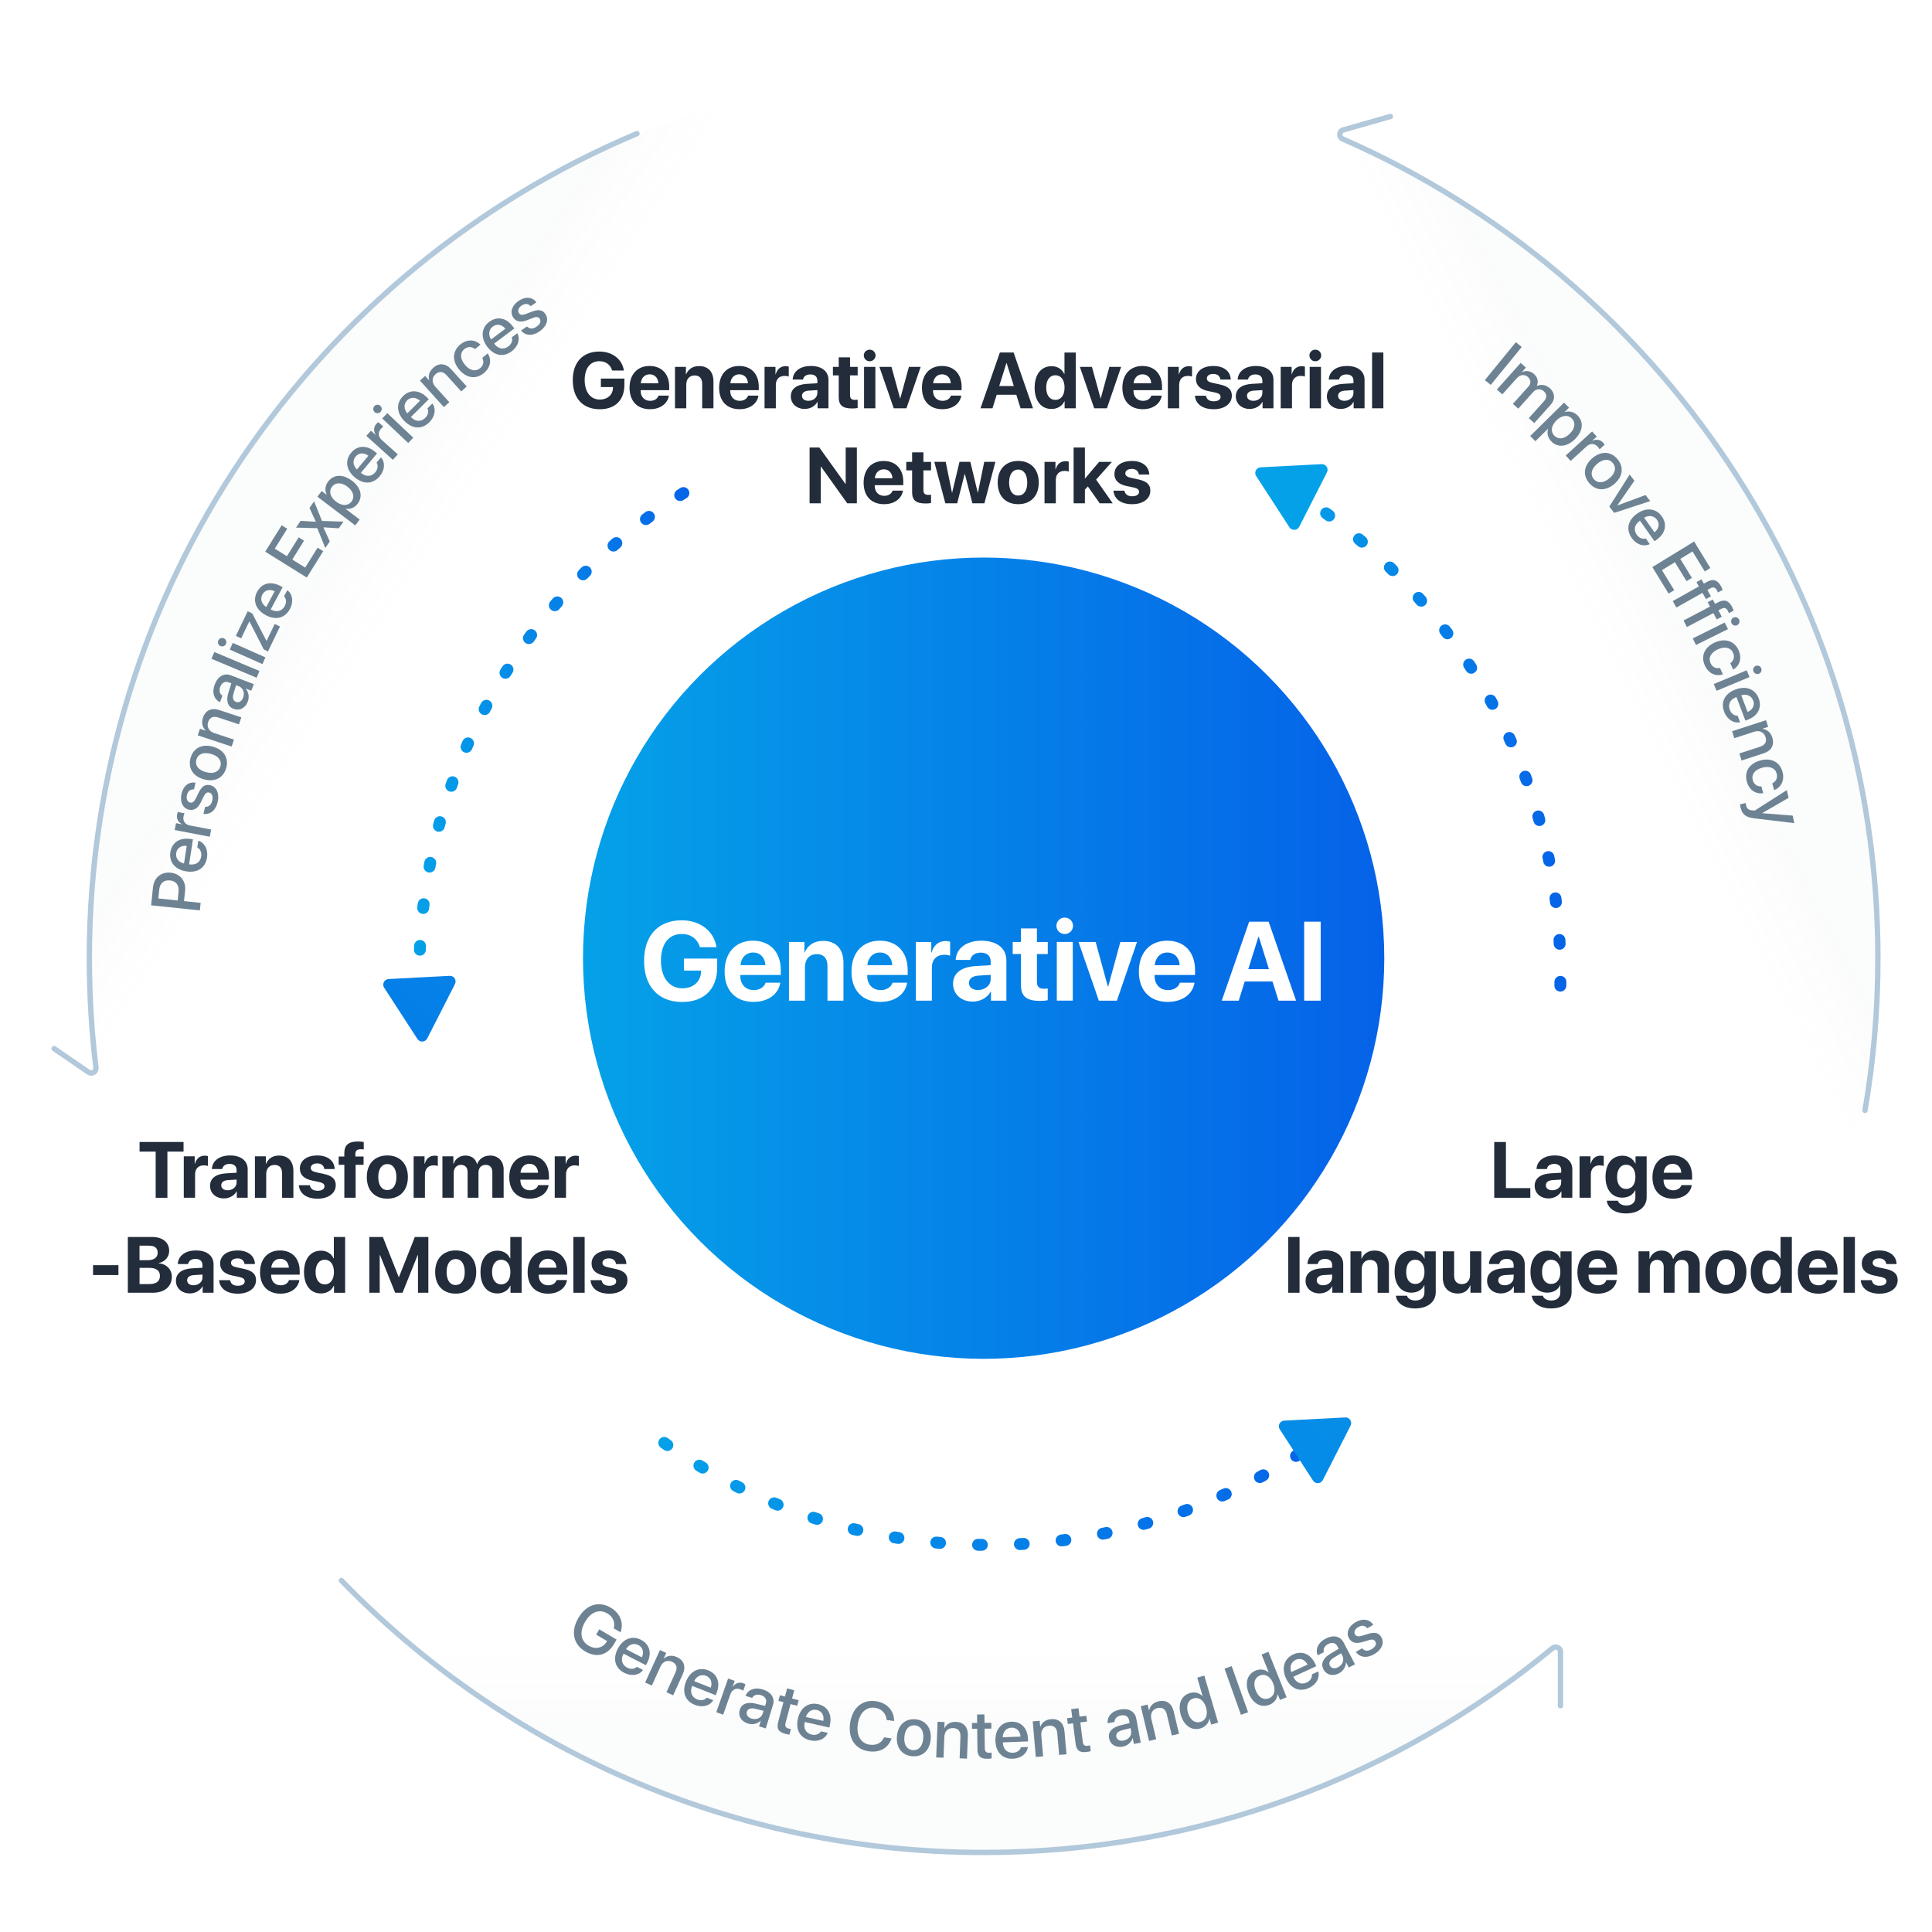 <?xml version="1.0" encoding="UTF-8"?>
<svg id="Layer_1" data-name="Layer 1" xmlns="http://www.w3.org/2000/svg" xmlns:xlink="http://www.w3.org/1999/xlink" viewBox="0 0 700 700">
  <defs>
    <style>
      .cls-1 {
        stroke: url(#linear-gradient-2);
      }

      .cls-1, .cls-2, .cls-3, .cls-4, .cls-5, .cls-6 {
        fill: none;
        stroke-linecap: round;
      }

      .cls-1, .cls-4, .cls-6 {
        stroke-dasharray: 0 0 1.38 13.79;
        stroke-miterlimit: 10;
        stroke-width: 4.3px;
      }

      .cls-2 {
        filter: url(#drop-shadow-4);
      }

      .cls-2, .cls-3, .cls-5 {
        stroke: #b2c8db;
        stroke-linejoin: round;
        stroke-width: 1.94px;
      }

      .cls-7 {
        fill: #fff;
      }

      .cls-8 {
        fill: #6d8393;
      }

      .cls-9 {
        fill: url(#linear-gradient-6);
      }

      .cls-10 {
        fill: url(#linear-gradient-9);
      }

      .cls-10, .cls-11, .cls-12 {
        opacity: .15;
      }

      .cls-13 {
        opacity: .75;
      }

      .cls-14 {
        fill: url(#linear-gradient-5);
      }

      .cls-3 {
        filter: url(#drop-shadow-6);
      }

      .cls-15 {
        fill: url(#linear-gradient-7);
      }

      .cls-4 {
        stroke: url(#linear-gradient-4);
      }

      .cls-5 {
        filter: url(#drop-shadow-5);
      }

      .cls-11 {
        fill: url(#linear-gradient-8);
      }

      .cls-6 {
        stroke: url(#linear-gradient-3);
      }

      .cls-16 {
        fill: url(#linear-gradient);
        filter: url(#drop-shadow-3);
      }

      .cls-17 {
        fill: #222c3a;
      }

      .cls-12 {
        fill: url(#linear-gradient-10);
      }
    </style>
    <linearGradient id="linear-gradient" x1="211.22" y1="347.17" x2="501.55" y2="347.17" gradientUnits="userSpaceOnUse">
      <stop offset="0" stop-color="#05a1e8"/>
      <stop offset="1" stop-color="#0562e8"/>
    </linearGradient>
    <filter id="drop-shadow-3" filterUnits="userSpaceOnUse">
      <feOffset dx="0" dy="0"/>
      <feGaussianBlur result="blur" stdDeviation="14.33"/>
      <feFlood flood-color="#000" flood-opacity=".25"/>
      <feComposite in2="blur" operator="in"/>
      <feComposite in="SourceGraphic"/>
    </filter>
    <linearGradient id="linear-gradient-2" x1="149.79" y1="275.1" x2="254.32" y2="275.1" xlink:href="#linear-gradient"/>
    <linearGradient id="linear-gradient-3" x1="236.6" y1="538.92" x2="485.31" y2="538.92" xlink:href="#linear-gradient"/>
    <linearGradient id="linear-gradient-4" x1="465.76" y1="274" x2="567.54" y2="274" xlink:href="#linear-gradient"/>
    <linearGradient id="linear-gradient-5" x1="438.63" y1="204.9" x2="27.73" y2="615.81" xlink:href="#linear-gradient"/>
    <linearGradient id="linear-gradient-6" x1="369.05" y1="143.93" x2="-41.85" y2="554.83" xlink:href="#linear-gradient"/>
    <linearGradient id="linear-gradient-7" x1="611.3" y1="386.18" x2="200.39" y2="797.08" xlink:href="#linear-gradient"/>
    <linearGradient id="linear-gradient-8" x1="356.39" y1="671.06" x2="356.39" y2="589.79" gradientUnits="userSpaceOnUse">
      <stop offset=".54" stop-color="#d7dce2"/>
      <stop offset="1" stop-color="#fff" stop-opacity=".15"/>
    </linearGradient>
    <linearGradient id="linear-gradient-9" x1="640.8" y1="190.79" x2="566.88" y2="228.26" xlink:href="#linear-gradient-8"/>
    <linearGradient id="linear-gradient-10" x1="78.08" y1="178.65" x2="149.98" y2="226.24" xlink:href="#linear-gradient-8"/>
    <filter id="drop-shadow-4" filterUnits="userSpaceOnUse">
      <feOffset dx="0" dy="0"/>
      <feGaussianBlur result="blur-2" stdDeviation="31.99"/>
      <feFlood flood-color="#000" flood-opacity=".25"/>
      <feComposite in2="blur-2" operator="in"/>
      <feComposite in="SourceGraphic"/>
    </filter>
    <filter id="drop-shadow-5" filterUnits="userSpaceOnUse">
      <feOffset dx="0" dy="0"/>
      <feGaussianBlur result="blur-3" stdDeviation="31.99"/>
      <feFlood flood-color="#000" flood-opacity=".25"/>
      <feComposite in2="blur-3" operator="in"/>
      <feComposite in="SourceGraphic"/>
    </filter>
    <filter id="drop-shadow-6" filterUnits="userSpaceOnUse">
      <feOffset dx="0" dy="0"/>
      <feGaussianBlur result="blur-4" stdDeviation="31.99"/>
      <feFlood flood-color="#000" flood-opacity=".25"/>
      <feComposite in2="blur-4" operator="in"/>
      <feComposite in="SourceGraphic"/>
    </filter>
  </defs>
  <g>
    <circle class="cls-16" cx="356.39" cy="347.17" r="145.16"/>
    <path class="cls-1" d="m153.03,374.4c-.72-7.02-1.09-14.16-1.09-21.37,0-75.21,40.17-141.05,100.23-177.22"/>
    <path class="cls-6" d="m483.16,518.08c-34.62,26.15-77.74,41.67-124.49,41.67s-86.1-14.19-119.92-38.32"/>
    <path class="cls-4" d="m467.91,177.48c58.53,36.51,97.48,101.48,97.48,175.55,0,5.89-.24,11.72-.73,17.48"/>
    <path class="cls-14" d="m455.14,172.48l12.04,18.56c.86,1.33,2.83,1.22,3.55-.18l10.05-19.71c.72-1.41-.36-3.07-1.94-2.98l-22.09,1.15c-1.58.08-2.48,1.84-1.62,3.17Z"/>
    <path class="cls-9" d="m139.2,357.88l12.04,18.56c.86,1.33,2.83,1.22,3.55-.18l10.05-19.71c.72-1.41-.36-3.07-1.94-2.98l-22.09,1.15c-1.58.08-2.48,1.84-1.62,3.17Z"/>
    <path class="cls-15" d="m463.69,517.88l12.04,18.56c.86,1.33,2.83,1.22,3.55-.18l10.05-19.71c.72-1.41-.36-3.07-1.94-2.98l-22.09,1.15c-1.58.08-2.48,1.84-1.62,3.17Z"/>
    <g class="cls-13">
      <path class="cls-11" d="m600.1,561.13c-59.38,67.73-146.56,110.49-243.71,110.49s-184.33-42.76-243.71-110.49h133.09c33.11,17.21,70.73,26.91,110.62,26.91s77.51-9.71,110.62-26.91h133.09Z"/>
      <path class="cls-10" d="m680.4,347.63c0,39.14-6.94,76.66-19.66,111.4l-63.92-110.72v-.68c0-89.27-48.66-167.18-120.88-208.66l-63.85-110.59c152.41,26.42,268.31,159.28,268.31,319.25Z"/>
      <path class="cls-12" d="m300.68,28.38l-63.85,110.59c-72.22,41.48-120.88,119.39-120.88,208.66v.68l-63.92,110.72c-12.72-34.73-19.66-72.25-19.66-111.4,0-159.96,115.9-292.82,268.31-319.25Z"/>
    </g>
    <path class="cls-2" d="m123.7,572.65c58.89,60.76,141.38,98.53,232.68,98.53,78.31,0,150.14-27.78,206.15-74.03,1.14-.94,2.86-.14,2.86,1.34v19.53"/>
    <path class="cls-5" d="m675.73,402.31c3.07-17.92,4.67-36.34,4.67-55.14,0-132.67-79.75-246.72-193.92-296.83-1.5-.66-1.37-2.82.21-3.27l17.08-4.86"/>
    <path class="cls-3" d="m230.79,48.4C114.22,97.47,32.37,212.76,32.37,347.17c0,13.42.82,26.66,2.4,39.65.18,1.5-1.47,2.51-2.71,1.65l-12.46-8.55"/>
  </g>
  <g>
    <path class="cls-8" d="m537.99,137.72l11.23-13.74,2.13,1.74-11.23,13.74-2.13-1.74Z"/>
    <path class="cls-8" d="m550.97,131.49l1.89,1.69-1.45,1.62.05.04c1.39-.69,3.04-.5,4.34.67,1.34,1.2,1.69,2.76,1,4.3l.05.04c1.54-.73,3.32-.42,4.69.81,1.9,1.71,2.02,4.09.3,6l-5.94,6.62-1.99-1.78,5.51-6.14c1.12-1.25,1.09-2.56-.08-3.61s-2.77-.91-3.86.31l-5.39,6.01-1.94-1.74,5.64-6.29c.99-1.11.92-2.44-.2-3.45-1.17-1.05-2.83-.88-3.93.35l-5.34,5.95-1.98-1.77,8.64-9.63Z"/>
    <path class="cls-8" d="m570.65,159.1c-2.92,2.88-6.28,3.17-8.56.85-1.3-1.32-1.69-3.01-1.19-4.55l-.04-.04-4.56,4.5-1.87-1.89,12.26-12.09,1.81,1.83-1.59,1.56.04.04c1.59-.5,3.31-.11,4.63,1.22,2.31,2.34,1.99,5.69-.93,8.57Zm-1.92-1.94c1.93-1.9,2.24-4.06.76-5.55-1.42-1.45-3.65-1.17-5.55.7-1.92,1.89-2.21,4.08-.78,5.54,1.48,1.5,3.63,1.23,5.56-.68Z"/>
    <path class="cls-8" d="m576.83,156.32l1.71,1.87-1.62,1.48.04.05c1.41-.7,2.85-.45,3.88.67.26.28.44.57.54.74l-1.82,1.67c-.08-.21-.35-.6-.7-.98-1.15-1.26-2.71-1.27-4.06-.04l-5.72,5.22-1.79-1.96,9.55-8.72Z"/>
    <path class="cls-8" d="m576.95,165.99c3.17-2.69,6.7-2.47,9.08.35s2.02,6.33-1.15,9.02c-3.18,2.7-6.7,2.48-9.09-.34-2.39-2.82-2.02-6.33,1.16-9.02Zm6.18,7.3c2.19-1.85,2.57-3.95,1.23-5.54s-3.48-1.55-5.66.3c-2.2,1.86-2.58,3.96-1.24,5.54,1.35,1.6,3.48,1.55,5.67-.31Z"/>
    <path class="cls-8" d="m584.83,185.8l-1.75-2.25,7.37-11.61,1.73,2.24-6.18,8.91.03.04,10.17-3.77,1.7,2.2-13.07,4.27Z"/>
    <path class="cls-8" d="m597.74,197.14c-2.14,1.06-4.81.21-6.52-2.21-2.19-3.1-1.42-6.46,1.91-8.82,3.31-2.34,6.87-1.99,8.98.99,2.07,2.93,1.29,6.22-1.91,8.48l-.74.53-5.27-7.46-.13.09c-1.84,1.3-2.27,3.26-1.04,5,.87,1.23,2.14,1.71,3.27,1.35l1.46,2.06Zm-2.03-9.56l3.73,5.28c1.58-1.19,1.99-3.02.92-4.53-1.07-1.52-2.98-1.76-4.65-.75Z"/>
    <path class="cls-8" d="m604.56,215.07l-5.88-9.6,15.13-9.27,5.88,9.6-2.02,1.24-4.45-7.25-4.42,2.71,4.21,6.87-1.95,1.19-4.21-6.87-4.7,2.88,4.45,7.25-2.03,1.25Z"/>
    <path class="cls-8" d="m615.53,212.48l-.87-1.56,1.81-1.02.87,1.56,1.1-.62c2.19-1.23,3.8-.78,5.09,1.52.26.47.51,1.03.62,1.36l-1.72.96c-.08-.25-.24-.57-.41-.88-.57-1.01-1.34-1.2-2.33-.64l-1.06.6,1.28,2.28-1.81,1.02-1.27-2.25-9.45,5.31-1.31-2.33,9.45-5.31Z"/>
    <path class="cls-8" d="m619.56,219.77l-.83-1.58,1.84-.97.83,1.58,1.12-.59c2.22-1.17,3.82-.67,5.04,1.66.25.48.48,1.04.58,1.38l-1.74.92c-.08-.25-.22-.58-.39-.9-.54-1.02-1.3-1.23-2.31-.7l-1.08.57,1.22,2.32-1.84.97-1.2-2.29-9.6,5.04-1.24-2.36,9.6-5.04Z"/>
    <path class="cls-8" d="m624.9,225.56l1.18,2.38-11.59,5.75-1.18-2.38,11.59-5.75Zm3.15-1.79c.76-.38,1.67-.06,2.05.7s.07,1.67-.69,2.04c-.75.37-1.67.07-2.04-.69-.38-.76-.07-1.68.68-2.05Z"/>
    <path class="cls-8" d="m626.93,240.29c1.14-.82,1.71-2.21.99-3.79-.85-1.87-2.97-2.39-5.5-1.24-2.59,1.18-3.52,3.1-2.67,4.99.68,1.49,1.94,2.09,3.43,1.75l1.06,2.33c-2.63.88-5.24-.35-6.53-3.18-1.53-3.37-.23-6.62,3.58-8.35,3.74-1.7,7.1-.58,8.63,2.77,1.38,3.04.27,5.77-1.95,7.04l-1.05-2.31Z"/>
    <path class="cls-8" d="m632.87,242.86l1.02,2.45-11.94,4.98-1.02-2.45,11.94-4.98Zm3.26-1.58c.78-.33,1.67.05,2,.83s-.04,1.67-.82,1.99c-.77.32-1.67-.04-1.99-.82-.33-.78.04-1.68.82-2.01Z"/>
    <path class="cls-8" d="m630.46,261.68c-2.34.49-4.71-1-5.76-3.78-1.35-3.56.24-6.62,4.06-8.07,3.8-1.44,7.16-.21,8.45,3.2,1.27,3.36-.3,6.35-3.97,7.74l-.85.32-3.24-8.55-.15.06c-2.11.8-3.02,2.59-2.26,4.58.54,1.42,1.65,2.19,2.83,2.12l.89,2.36Zm.43-9.77l2.29,6.05c1.83-.76,2.69-2.43,2.03-4.16s-2.44-2.46-4.32-1.89Z"/>
    <path class="cls-8" d="m639.86,260.94l.78,2.41-2.06.67.02.06c1.62.21,2.91,1.24,3.53,3.13.88,2.71-.34,4.83-3.16,5.74l-7.96,2.59-.82-2.54,7.47-2.43c1.85-.6,2.58-1.8,2.01-3.55-.58-1.78-2.21-2.51-4.12-1.89l-7.17,2.33-.82-2.52,12.3-4Z"/>
    <path class="cls-8" d="m642.13,283.83c1.26-.62,2.04-1.91,1.58-3.58-.54-1.98-2.55-2.83-5.23-2.1-2.74.75-3.97,2.5-3.42,4.49.43,1.58,1.58,2.37,3.11,2.27l.68,2.47c-2.73.46-5.11-1.17-5.94-4.17-.98-3.57.83-6.56,4.86-7.67,3.96-1.09,7.1.55,8.07,4.1.88,3.21-.65,5.73-3.04,6.63l-.67-2.44Z"/>
    <path class="cls-8" d="m630.42,291.43l2.1-.48c0,.2.09.63.14.85.27,1.2.92,1.73,2.31,1.83.02,0,.82.05.83.05l11.6-7.42.64,2.81-9.54,5.52v.05s11,.87,11,.87l.62,2.73-14.35-1.72c-3.3-.39-4.57-1.41-5.16-4.03-.05-.22-.17-.87-.18-1.07Z"/>
  </g>
  <g>
    <path class="cls-8" d="m212.02,598.32c-4.37-2.58-5.32-7.27-2.42-12.17,2.85-4.82,7.37-6.21,11.72-3.63,3.4,2.01,4.78,5.54,3.51,8.9l-2.44-1.44c.55-2.23-.3-4.21-2.29-5.38-2.92-1.73-5.94-.63-8.07,2.96-2.16,3.65-1.68,6.98,1.23,8.7,2.48,1.46,5.13.89,6.53-1.41l.16-.26-3.95-2.33,1.13-1.92,6.29,3.72-.92,1.56c-2.45,4.14-6.35,5.16-10.49,2.72Z"/>
    <path class="cls-8" d="m233,605.06c-1.41,1.93-4.17,2.4-6.81,1.04-3.38-1.74-4.24-5.08-2.37-8.71,1.86-3.6,5.18-4.94,8.43-3.26,3.19,1.65,4.02,4.93,2.21,8.41l-.42.81-8.12-4.19-.07.14c-1.03,2-.51,3.94,1.38,4.92,1.34.69,2.69.53,3.52-.31l2.24,1.16Zm-6.2-7.55l5.75,2.97c.85-1.79.38-3.6-1.27-4.45-1.65-.85-3.46-.19-4.47,1.48Z"/>
    <path class="cls-8" d="m239.09,597.84l2.31,1.05-.9,1.97.06.03c1.25-1.05,2.88-1.31,4.7-.49,2.6,1.18,3.33,3.52,2.11,6.22l-3.47,7.63-2.43-1.11,3.26-7.16c.81-1.77.42-3.12-1.26-3.89-1.7-.77-3.35-.06-4.18,1.76l-3.12,6.87-2.42-1.1,5.36-11.78Z"/>
    <path class="cls-8" d="m258.43,616c-1.21,2.06-3.91,2.8-6.67,1.71-3.53-1.4-4.72-4.64-3.22-8.43,1.5-3.77,4.66-5.42,8.06-4.08,3.34,1.32,4.48,4.5,3.04,8.15l-.34.85-8.49-3.37-.06.15c-.83,2.09-.12,3.97,1.86,4.76,1.41.56,2.73.26,3.47-.66l2.34.93Zm-6.92-6.9l6.01,2.38c.67-1.86.02-3.62-1.71-4.3-1.73-.68-3.46.15-4.3,1.92Z"/>
    <path class="cls-8" d="m263.81,608.17l2.39.84-.73,2.08.06.02c.91-1.29,2.3-1.75,3.74-1.25.36.13.65.29.83.39l-.82,2.33c-.17-.15-.59-.36-1.08-.53-1.61-.57-2.99.16-3.6,1.89l-2.57,7.32-2.51-.88,4.29-12.22Z"/>
    <path class="cls-8" d="m268.03,619.49c.67-2.16,2.73-2.98,5.72-2.24l3.45.84.29-.95c.42-1.37-.25-2.48-1.8-2.96-1.47-.45-2.6-.03-3.17,1.01l-2.4-.74c.83-2.19,3.24-3.25,6.29-2.31,3,.92,4.42,3.1,3.66,5.58l-2.62,8.52-2.43-.75.63-2.03-.06-.02c-1.14,1.15-2.97,1.54-4.59,1.04-2.42-.75-3.65-2.77-2.97-4.99Zm8.32,1.34l.3-.98-3.1-.75c-1.55-.36-2.61.04-2.94,1.1-.33,1.08.34,2.06,1.71,2.48,1.77.55,3.54-.25,4.03-1.86Z"/>
    <path class="cls-8" d="m287.77,612.43l-.79,2.96,2.38.63-.54,2.03-2.38-.63-1.83,6.89c-.29,1.08.06,1.7,1.1,1.97.26.07.68.16.86.17l-.54,2.03c-.3,0-.89-.11-1.46-.26-2.53-.67-3.26-1.9-2.62-4.31l1.91-7.18-1.82-.48.54-2.03,1.82.48.79-2.96,2.58.69Z"/>
    <path class="cls-8" d="m299.9,627.84c-.88,2.22-3.43,3.37-6.32,2.72-3.71-.83-5.38-3.85-4.49-7.83.89-3.96,3.76-6.08,7.33-5.28,3.5.79,5.13,3.75,4.27,7.58l-.2.89-8.91-2.01-.04.16c-.49,2.19.5,3.94,2.57,4.41,1.48.33,2.73-.17,3.33-1.19l2.46.55Zm-7.91-5.74l6.31,1.42c.38-1.94-.54-3.58-2.35-3.98-1.81-.41-3.39.69-3.96,2.56Z"/>
    <path class="cls-8" d="m308.02,624.26c.82-5.56,4.47-8.6,9.37-7.88,3.98.58,6.62,3.47,6.55,7.2l-2.7-.4c-.16-2.32-1.81-4.07-4.2-4.42-3.19-.47-5.64,1.84-6.23,5.91-.6,4.1,1.06,6.99,4.28,7.46,2.44.36,4.37-.64,5.23-2.67l2.71.4c-1.2,3.53-4.26,5.25-8.3,4.66-4.92-.72-7.53-4.66-6.71-10.25Z"/>
    <path class="cls-8" d="m324.98,629.08c.37-4.14,3.03-6.46,6.71-6.14,3.68.32,5.89,3.08,5.52,7.22-.37,4.15-3.02,6.48-6.71,6.15-3.69-.33-5.89-3.08-5.52-7.23Zm9.53.84c.25-2.85-.95-4.62-3.02-4.8-2.07-.18-3.56,1.34-3.82,4.19-.25,2.87.95,4.63,3.02,4.81,2.08.18,3.56-1.34,3.82-4.21Z"/>
    <path class="cls-8" d="m339.71,623.83l2.53.1-.08,2.16h.06c.76-1.44,2.17-2.3,4.16-2.22,2.85.11,4.41,1.99,4.3,4.95l-.32,8.36-2.67-.1.3-7.85c.08-1.94-.79-3.04-2.64-3.12-1.87-.07-3.12,1.21-3.2,3.21l-.29,7.53-2.65-.1.5-12.92Z"/>
    <path class="cls-8" d="m356.68,621.17l.03,3.06,2.46-.03.02,2.1-2.46.03.08,7.13c.01,1.12.51,1.62,1.59,1.61.27,0,.7-.03.87-.07l.02,2.1c-.29.08-.88.13-1.47.14-2.62.03-3.65-.96-3.68-3.45l-.08-7.43-1.88.02-.02-2.1,1.88-.02-.03-3.06,2.67-.03Z"/>
    <path class="cls-8" d="m372.42,632.96c-.28,2.37-2.45,4.14-5.41,4.26-3.8.15-6.19-2.33-6.35-6.41-.16-4.05,2.07-6.85,5.72-6.99,3.59-.14,5.92,2.31,6.07,6.22l.04.91-9.13.35v.16c.09,2.25,1.5,3.68,3.63,3.6,1.51-.06,2.6-.86,2.91-2.01l2.52-.1Zm-9.12-3.51l6.46-.25c-.14-1.98-1.44-3.31-3.3-3.24-1.86.07-3.1,1.53-3.16,3.49Z"/>
    <path class="cls-8" d="m374.17,623.69l2.52-.22.19,2.16h.06c.57-1.54,1.86-2.56,3.85-2.74,2.84-.25,4.63,1.42,4.89,4.38l.73,8.34-2.66.23-.68-7.83c-.17-1.94-1.17-2.92-3.01-2.76-1.86.16-2.95,1.59-2.77,3.59l.66,7.51-2.65.23-1.12-12.89Z"/>
    <path class="cls-8" d="m390.75,618.92l.39,3.04,2.44-.31.27,2.09-2.44.31.9,7.08c.14,1.11.69,1.55,1.77,1.41.27-.03.69-.11.86-.17l.27,2.09c-.28.11-.86.23-1.45.31-2.6.33-3.74-.53-4.05-3.01l-.94-7.37-1.87.24-.27-2.09,1.87-.24-.39-3.04,2.65-.34Z"/>
    <path class="cls-8" d="m401.83,629.8c-.42-2.22,1.03-3.91,4.02-4.64l3.44-.86-.18-.98c-.26-1.41-1.38-2.08-2.97-1.78-1.51.28-2.32,1.18-2.33,2.36l-2.46.46c-.28-2.32,1.36-4.38,4.5-4.97,3.08-.58,5.36.69,5.83,3.24l1.64,8.76-2.5.47-.39-2.09h-.06c-.47,1.56-1.91,2.76-3.58,3.07-2.49.47-4.52-.76-4.95-3.04Zm7.99-2.68l-.19-1-3.09.78c-1.54.4-2.29,1.25-2.09,2.34.21,1.11,1.26,1.67,2.66,1.4,1.83-.34,3.02-1.86,2.71-3.52Z"/>
    <path class="cls-8" d="m413.33,618.18l2.46-.59.5,2.11h.06c.34-1.61,1.47-2.82,3.41-3.28,2.78-.66,4.79.73,5.48,3.61l1.94,8.15-2.6.62-1.82-7.64c-.45-1.89-1.58-2.72-3.38-2.29-1.82.43-2.68,2-2.22,3.96l1.75,7.33-2.58.62-3-12.58Z"/>
    <path class="cls-8" d="m427.82,621.35c-1.15-3.92.2-7.01,3.31-7.93,1.78-.52,3.46-.04,4.56,1.12h.05s-1.96-6.69-1.96-6.69l2.56-.75,5,17.02-2.48.73-.62-2.11h-.05c-.32,1.64-1.46,2.97-3.27,3.5-3.14.92-5.95-.97-7.1-4.89Zm2.61-.77c.77,2.62,2.51,3.89,4.53,3.3,1.96-.58,2.78-2.62,2.02-5.22-.76-2.57-2.56-3.87-4.52-3.3-2.02.59-2.79,2.61-2.03,5.22Z"/>
    <path class="cls-8" d="m449.61,621.3l-5.94-16.71,2.59-.92,5.95,16.71-2.59.92Z"/>
    <path class="cls-8" d="m452.43,613.47c-1.51-3.79-.47-7.01,2.55-8.21,1.73-.69,3.44-.37,4.65.69l.05-.02-2.58-6.47,2.48-.99,6.58,16.49-2.4.96-.82-2.05-.05.02c-.16,1.65-1.18,3.08-2.93,3.78-3.04,1.21-6.02-.41-7.53-4.2Zm2.53-1.01c1.01,2.54,2.87,3.64,4.82,2.86,1.9-.76,2.52-2.88,1.52-5.39-.99-2.49-2.92-3.62-4.81-2.86-1.95.78-2.54,2.87-1.53,5.39Z"/>
    <path class="cls-8" d="m477.63,605.58c.65,2.3-.68,4.76-3.37,6-3.45,1.59-6.62.22-8.32-3.49-1.7-3.69-.71-7.12,2.61-8.65,3.26-1.5,6.35-.14,7.99,3.43l.38.83-8.3,3.82.07.15c.94,2.04,2.79,2.83,4.72,1.94,1.37-.63,2.07-1.79,1.92-2.97l2.29-1.05Zm-9.77.25l5.88-2.71c-.88-1.77-2.6-2.51-4.29-1.73-1.69.78-2.28,2.61-1.58,4.44Z"/>
    <path class="cls-8" d="m479.5,604.81c-1.04-2.01-.15-4.04,2.5-5.61l3.04-1.82-.46-.88c-.66-1.28-1.92-1.59-3.36-.84-1.36.71-1.87,1.81-1.55,2.94l-2.23,1.16c-.95-2.14.03-4.59,2.86-6.06,2.78-1.45,5.33-.9,6.52,1.4l4.12,7.91-2.26,1.17-.98-1.89-.05.03c0,1.62-1.03,3.19-2.54,3.97-2.25,1.17-4.54.59-5.62-1.47Zm6.87-4.89l-.47-.91-2.73,1.64c-1.36.83-1.83,1.87-1.32,2.85.52,1,1.69,1.23,2.96.57,1.65-.86,2.34-2.66,1.57-4.16Z"/>
    <path class="cls-8" d="m491.15,587.74c2.61-1.51,5.14-1.04,6.41.98l-2.16,1.25c-.76-1.01-1.95-1.23-3.24-.48-1.25.72-1.72,1.81-1.21,2.7.41.7,1.19.88,2.57.46l2.06-.64c2.6-.79,3.99-.41,4.92,1.21,1.18,2.04.09,4.55-2.54,6.08-2.8,1.62-5.27,1.22-6.72-.78l2.28-1.32c.89,1.05,2.02,1.16,3.43.34,1.38-.8,1.9-1.87,1.37-2.78-.42-.72-1.08-.91-2.46-.48l-2.07.63c-2.41.74-4.05.33-5-1.29-1.16-2-.21-4.38,2.36-5.87Z"/>
  </g>
  <g>
    <path class="cls-8" d="m55.45,321.4c.36-3.43,2.97-5.57,6.41-5.21,3.45.36,5.57,3.04,5.21,6.51l-.4,3.79,6.03.63-.29,2.74-17.66-1.85.69-6.62Zm8.92,4.86l.33-3.15c.25-2.39-.89-3.88-3.12-4.11-2.23-.23-3.64.99-3.89,3.37l-.33,3.16,7.01.73Z"/>
    <path class="cls-8" d="m71.85,304.58c2.28.72,3.61,3.19,3.16,6.12-.58,3.76-3.46,5.64-7.5,5.02-4.01-.61-6.33-3.33-5.78-6.95.54-3.55,3.39-5.38,7.27-4.79l.9.14-1.38,9.04.16.02c2.23.34,3.9-.77,4.22-2.88.23-1.5-.36-2.72-1.42-3.24l.38-2.49Zm-5.18,8.29l.98-6.4c-1.97-.24-3.53.79-3.81,2.63-.28,1.84.92,3.34,2.83,3.77Z"/>
    <path class="cls-8" d="m63.29,300.73l.48-2.49,2.16.42v-.06c-1.39-.71-2.06-2.01-1.77-3.51.07-.37.2-.69.27-.88l2.43.47c-.12.19-.27.64-.37,1.14-.32,1.68.6,2.93,2.4,3.28l7.61,1.46-.5,2.61-12.71-2.44Z"/>
    <path class="cls-8" d="m65.76,287.61c.67-2.94,2.74-4.47,5.09-4.02l-.56,2.43c-1.26-.14-2.23.59-2.56,2.04-.32,1.4.15,2.5,1.16,2.73.79.18,1.46-.27,2.09-1.57l.94-1.94c1.19-2.44,2.42-3.19,4.25-2.78,2.3.53,3.39,3.04,2.71,6.01-.72,3.15-2.7,4.69-5.16,4.39l.59-2.57c1.37.06,2.23-.69,2.59-2.27.36-1.56-.07-2.67-1.1-2.9-.82-.19-1.4.17-2.03,1.48l-.95,1.94c-1.1,2.27-2.52,3.2-4.36,2.78-2.25-.52-3.35-2.84-2.69-5.74Z"/>
    <path class="cls-8" d="m73.86,282.36c-4.01-1.11-5.81-4.15-4.83-7.7s4.09-5.24,8.1-4.13c4.02,1.11,5.82,4.14,4.84,7.71-.99,3.57-4.09,5.24-8.11,4.12Zm2.55-9.22c-2.76-.76-4.71.1-5.27,2.1-.55,2,.67,3.75,3.44,4.51,2.77.77,4.72-.1,5.28-2.1.56-2.02-.67-3.75-3.45-4.52Z"/>
    <path class="cls-8" d="m71.65,266.43l.8-2.4,2.05.68.02-.06c-1.18-1.13-1.61-2.72-.99-4.61.9-2.71,3.14-3.69,5.95-2.76l7.95,2.63-.84,2.53-7.46-2.47c-1.84-.61-3.15-.08-3.72,1.67-.59,1.77.29,3.33,2.2,3.96l7.16,2.37-.83,2.52-12.28-4.06Z"/>
    <path class="cls-8" d="m84.61,256.83c-2.11-.81-2.79-2.92-1.86-5.86l1.07-3.38-.93-.36c-1.34-.51-2.5.09-3.08,1.6-.55,1.44-.2,2.6.79,3.23l-.9,2.34c-2.13-.97-3.03-3.45-1.88-6.44,1.12-2.93,3.39-4.21,5.81-3.28l8.33,3.19-.91,2.38-1.99-.76-.02.06c1.08,1.22,1.34,3.07.74,4.65-.91,2.37-3.01,3.46-5.18,2.63Zm1.89-8.22l-.95-.36-.95,3.05c-.46,1.52-.13,2.61.9,3.01,1.06.4,2.08-.21,2.59-1.54.66-1.74-.01-3.55-1.59-4.15Z"/>
    <path class="cls-8" d="m76.62,238.69l1.03-2.45,16.36,6.87-1.03,2.45-16.36-6.87Z"/>
    <path class="cls-8" d="m79.87,234.08c-.78-.34-1.12-1.25-.77-2.02.34-.78,1.24-1.12,2.01-.78.76.34,1.12,1.24.78,2.01-.34.78-1.25,1.13-2.02.79Zm3.39,1.28l1.08-2.43,11.83,5.25-1.08,2.43-11.83-5.25Z"/>
    <path class="cls-8" d="m95.56,235.29l-5.18-10.14-.04-.02-2.97,6.17-1.91-.92,4.29-8.92,1.64.79,5.15,9.94.04.02,2.95-6.13,1.91.92-4.34,9.03-1.54-.74Z"/>
    <path class="cls-8" d="m104.11,213.83c1.91,1.44,2.34,4.21.94,6.82-1.79,3.35-5.14,4.17-8.75,2.24-3.58-1.91-4.87-5.25-3.14-8.47,1.69-3.17,4.98-3.95,8.44-2.1l.8.43-4.31,8.06.14.08c1.99,1.06,3.94.57,4.94-1.31.71-1.33.57-2.68-.26-3.53l1.19-2.22Zm-7.64,6.1l3.05-5.71c-1.78-.88-3.59-.43-4.47,1.21-.88,1.64-.24,3.46,1.42,4.5Z"/>
    <path class="cls-8" d="m117.11,199.7l-5.95,9.56-15.06-9.38,5.95-9.56,2.01,1.25-4.5,7.22,4.4,2.74,4.26-6.84,1.94,1.21-4.26,6.84,4.68,2.91,4.5-7.22,2.02,1.26Z"/>
    <path class="cls-8" d="m117.19,191.12l2.3,5.06-1.63,2.37-2.9-7.18-7.72-.21,1.69-2.45,5.46.33.03-.04-2.28-4.96,1.66-2.41,2.86,7.12,7.77.25-1.66,2.41-5.54-.35-.03.05Z"/>
    <path class="cls-8" d="m127.52,174.16c3.26,2.47,4.03,5.76,2.07,8.34-1.12,1.48-2.74,2.1-4.33,1.82l-.04.05,5.1,3.87-1.61,2.12-13.71-10.4,1.55-2.05,1.77,1.35.03-.04c-.72-1.51-.58-3.26.55-4.75,1.98-2.62,5.35-2.78,8.61-.3Zm-1.65,2.17c-2.15-1.63-4.33-1.63-5.6.04-1.23,1.62-.64,3.77,1.49,5.39,2.15,1.63,4.35,1.6,5.59-.02,1.27-1.68.69-3.76-1.47-5.41Z"/>
    <path class="cls-8" d="m138.04,165.69c1.57,1.8,1.43,4.59-.47,6.87-2.44,2.91-5.88,3.03-9.01.41-3.11-2.6-3.69-6.13-1.34-8.93,2.3-2.75,5.68-2.84,8.69-.33l.7.58-5.86,7.01.12.1c1.73,1.44,3.73,1.36,5.1-.27.97-1.16,1.1-2.51.46-3.51l1.62-1.93Zm-8.72,4.41l4.15-4.96c-1.56-1.22-3.43-1.15-4.62.27s-.94,3.33.47,4.69Z"/>
    <path class="cls-8" d="m132.72,157.94l1.7-1.88,1.64,1.47.04-.05c-.84-1.33-.73-2.79.29-3.93.25-.28.52-.49.68-.61l1.84,1.66c-.2.1-.56.4-.91.79-1.14,1.27-1,2.82.36,4.05l5.76,5.19-1.78,1.97-9.62-8.67Z"/>
    <path class="cls-8" d="m135.72,149.29c-.62-.58-.63-1.55-.05-2.17.58-.62,1.54-.64,2.16-.06.61.57.64,1.54.06,2.16-.58.62-1.56.64-2.17.07Zm2.77,2.33l1.83-1.93,9.41,8.89-1.83,1.93-9.41-8.89Z"/>
    <path class="cls-8" d="m156.66,146.18c1.4,1.94,1,4.71-1.1,6.8-2.7,2.68-6.14,2.48-9.02-.42-2.86-2.88-3.11-6.45-.52-9.02,2.55-2.53,5.92-2.31,8.69.47l.64.65-6.48,6.44.11.11c1.59,1.6,3.59,1.7,5.1.2,1.07-1.07,1.33-2.4.79-3.45l1.79-1.78Zm-9.09,3.59l4.59-4.56c-1.44-1.36-3.31-1.46-4.63-.16-1.32,1.31-1.25,3.23.04,4.71Z"/>
    <path class="cls-8" d="m152.15,137.91l1.88-1.7,1.45,1.61.05-.04c-.47-1.56-.06-3.16,1.42-4.5,2.12-1.91,4.55-1.66,6.54.54l5.61,6.21-1.98,1.79-5.27-5.83c-1.3-1.44-2.69-1.63-4.06-.39-1.39,1.25-1.39,3.05-.05,4.53l5.05,5.59-1.97,1.78-8.67-9.6Z"/>
    <path class="cls-8" d="m172.13,126.49c-1.08-.89-2.58-1.08-3.92.02-1.59,1.3-1.55,3.49.22,5.63,1.8,2.2,3.91,2.6,5.5,1.29,1.26-1.04,1.52-2.41.8-3.77l1.98-1.62c1.53,2.31,1.02,5.15-1.39,7.13-2.86,2.35-6.33,1.92-8.99-1.31-2.61-3.17-2.39-6.71.45-9.05,2.58-2.12,5.5-1.75,7.3.07l-1.96,1.61Z"/>
    <path class="cls-8" d="m187.43,120.7c1.12,2.11.34,4.8-2.03,6.58-3.04,2.28-6.42,1.6-8.87-1.67-2.43-3.25-2.18-6.81.74-9,2.87-2.15,6.18-1.47,8.53,1.67l.55.73-7.31,5.48.1.13c1.35,1.8,3.32,2.18,5.03.91,1.21-.91,1.65-2.19,1.26-3.31l2.02-1.51Zm-9.5,2.29l5.18-3.88c-1.24-1.55-3.07-1.91-4.56-.79-1.49,1.11-1.68,3.03-.62,4.67Z"/>
    <path class="cls-8" d="m187.88,109.02c2.49-1.7,5.05-1.42,6.46.51l-2.06,1.41c-.83-.95-2.03-1.08-3.26-.25-1.19.81-1.59,1.93-1,2.78.46.67,1.26.8,2.59.27l2.01-.79c2.53-.98,3.95-.7,5,.85,1.33,1.95.43,4.53-2.09,6.25-2.67,1.82-5.17,1.61-6.76-.29l2.17-1.48c.96.98,2.1,1.01,3.44.09,1.32-.9,1.76-2,1.17-2.88-.47-.69-1.14-.83-2.49-.29l-2.01.78c-2.35.92-4.02.63-5.08-.93-1.3-1.91-.53-4.36,1.93-6.03Z"/>
  </g>
  <g>
    <path class="cls-17" d="m56.41,433.98v-16.73h-5.84v-3.49h15.93v3.49h-5.85v16.73h-4.23Z"/>
    <path class="cls-17" d="m66.59,418.96h3.95v2.7h.08c.53-1.91,1.81-2.94,3.57-2.94.48,0,.88.07,1.16.15v3.6c-.34-.14-.9-.24-1.48-.24-2.02,0-3.19,1.23-3.19,3.35v8.39h-4.09v-15.02Z"/>
    <path class="cls-17" d="m76.1,429.66c0-2.73,2.1-4.31,5.84-4.54l3.78-.22v-.99c0-1.4-.98-2.21-2.52-2.21s-2.49.76-2.69,1.86h-3.74c.15-2.91,2.63-4.92,6.61-4.92s6.36,1.99,6.36,5.01v10.32h-3.95v-2.3h-.08c-.84,1.6-2.7,2.54-4.58,2.54-2.86,0-5.03-1.85-5.03-4.55Zm9.62-1.19v-1.09l-3.17.2c-1.53.11-2.39.8-2.39,1.86,0,1.12.92,1.82,2.31,1.82,1.78,0,3.25-1.16,3.25-2.79Z"/>
    <path class="cls-17" d="m92.37,418.96h3.95v2.68h.08c.8-1.86,2.38-2.96,4.69-2.96,3.33,0,5.21,2.1,5.21,5.62v9.68h-4.09v-8.83c0-1.96-.92-3.08-2.76-3.08s-3,1.34-3,3.29v8.62h-4.09v-15.02Z"/>
    <path class="cls-17" d="m114.94,418.64c3.85,0,6.23,1.98,6.32,4.92h-3.77c-.12-1.22-1.04-2.04-2.55-2.04-1.41,0-2.35.64-2.35,1.64,0,.77.56,1.29,2.07,1.61l2.56.55c3.14.66,4.43,1.89,4.43,4.09,0,2.96-2.7,4.9-6.57,4.9-4.15,0-6.54-1.93-6.81-4.89h3.99c.25,1.32,1.19,2.02,2.82,2.02,1.54,0,2.49-.63,2.49-1.61,0-.8-.52-1.25-1.99-1.58l-2.56-.53c-2.9-.62-4.37-2.07-4.37-4.33,0-2.86,2.46-4.74,6.29-4.74Z"/>
    <path class="cls-17" d="m124.75,422.04h-2.04v-3.01h2.04v-1.13c0-2.94,1.39-4.31,4.95-4.31.76,0,1.61.08,2.09.18v2.7c-.29-.06-.7-.08-1.11-.08-1.34,0-1.93.59-1.93,1.65v.99h2.98v3.01h-2.88v11.93h-4.09v-11.93Z"/>
    <path class="cls-17" d="m132.9,426.46c0-4.86,2.94-7.82,7.44-7.82s7.44,2.94,7.44,7.82-2.9,7.84-7.44,7.84-7.44-2.91-7.44-7.84Zm10.72.01c0-2.98-1.29-4.71-3.28-4.71s-3.29,1.72-3.29,4.71,1.28,4.71,3.29,4.71,3.28-1.7,3.28-4.71Z"/>
    <path class="cls-17" d="m149.87,418.96h3.95v2.7h.08c.53-1.91,1.81-2.94,3.57-2.94.48,0,.88.07,1.16.15v3.6c-.34-.14-.9-.24-1.48-.24-2.02,0-3.19,1.23-3.19,3.35v8.39h-4.09v-15.02Z"/>
    <path class="cls-17" d="m160.31,418.96h3.95v2.72h.08c.63-1.81,2.24-3,4.29-3,2.17,0,3.68,1.12,4.19,3.08h.08c.67-1.89,2.46-3.08,4.66-3.08,2.94,0,4.92,2.02,4.92,5.04v10.25h-4.09v-9.23c0-1.74-.87-2.69-2.45-2.69s-2.58,1.13-2.58,2.8v9.12h-3.94v-9.36c0-1.61-.91-2.56-2.42-2.56s-2.61,1.18-2.61,2.86v9.06h-4.09v-15.02Z"/>
    <path class="cls-17" d="m198.77,429.38c-.45,2.94-3.14,4.92-6.85,4.92-4.62,0-7.4-2.96-7.4-7.76s2.8-7.9,7.24-7.9,7.13,2.96,7.13,7.52v1.25h-10.35v.25c0,2.14,1.36,3.61,3.45,3.61,1.5,0,2.65-.74,3.03-1.89h3.75Zm-10.18-4.48h6.37c-.08-1.92-1.33-3.24-3.15-3.24s-3.08,1.36-3.22,3.24Z"/>
    <path class="cls-17" d="m200.99,418.96h3.95v2.7h.08c.53-1.91,1.81-2.94,3.57-2.94.48,0,.88.07,1.16.15v3.6c-.34-.14-.9-.24-1.48-.24-2.02,0-3.19,1.23-3.19,3.35v8.39h-4.09v-15.02Z"/>
    <path class="cls-17" d="m33.71,461.97v-3.57h9.2v3.57h-9.2Z"/>
    <path class="cls-17" d="m46.32,468.39v-20.21h8.8c3.79,0,6.18,1.95,6.18,5.04,0,2.21-1.65,4.06-3.8,4.38v.11c2.75.21,4.76,2.21,4.76,4.89,0,3.56-2.67,5.79-6.99,5.79h-8.95Zm4.23-11.81h3.04c2.26,0,3.54-.99,3.54-2.7s-1.13-2.55-3.11-2.55h-3.47v5.25Zm3.64,8.66c2.44,0,3.76-1.04,3.76-2.97s-1.36-2.9-3.85-2.9h-3.54v5.87h3.64Z"/>
    <path class="cls-17" d="m63.74,464.08c0-2.73,2.1-4.31,5.84-4.54l3.78-.22v-.99c0-1.4-.98-2.21-2.52-2.21s-2.49.76-2.69,1.86h-3.74c.15-2.91,2.63-4.92,6.61-4.92s6.36,1.99,6.36,5.01v10.32h-3.95v-2.3h-.08c-.84,1.6-2.7,2.54-4.58,2.54-2.86,0-5.03-1.85-5.03-4.55Zm9.62-1.19v-1.09l-3.17.2c-1.53.11-2.39.8-2.39,1.86,0,1.12.92,1.82,2.31,1.82,1.78,0,3.25-1.16,3.25-2.79Z"/>
    <path class="cls-17" d="m86.05,453.06c3.85,0,6.23,1.98,6.32,4.92h-3.77c-.13-1.22-1.04-2.04-2.55-2.04-1.42,0-2.35.64-2.35,1.64,0,.77.56,1.29,2.07,1.61l2.56.55c3.14.66,4.43,1.89,4.43,4.09,0,2.96-2.7,4.9-6.57,4.9-4.14,0-6.54-1.93-6.81-4.89h3.99c.25,1.32,1.19,2.02,2.81,2.02,1.54,0,2.49-.63,2.49-1.61,0-.8-.52-1.25-1.99-1.58l-2.56-.53c-2.9-.62-4.37-2.07-4.37-4.33,0-2.86,2.47-4.74,6.29-4.74Z"/>
    <path class="cls-17" d="m108.47,463.8c-.45,2.94-3.14,4.92-6.85,4.92-4.62,0-7.4-2.96-7.4-7.76s2.8-7.9,7.24-7.9,7.13,2.96,7.13,7.52v1.25h-10.35v.25c0,2.14,1.36,3.61,3.45,3.61,1.5,0,2.65-.74,3.03-1.89h3.75Zm-10.18-4.48h6.37c-.08-1.92-1.33-3.24-3.15-3.24s-3.08,1.36-3.22,3.24Z"/>
    <path class="cls-17" d="m110.15,460.86c0-4.76,2.38-7.72,6.15-7.72,2.17,0,3.85,1.15,4.58,2.82h.08v-7.77h4.09v20.21h-4.03v-2.58h-.07c-.73,1.65-2.46,2.82-4.68,2.82-3.75,0-6.12-2.97-6.12-7.77Zm4.19.03c0,2.76,1.26,4.46,3.32,4.46s3.33-1.71,3.33-4.46-1.3-4.47-3.33-4.47-3.32,1.72-3.32,4.47Z"/>
    <path class="cls-17" d="m151.44,468.39v-13.64h-.11l-5.49,13.64h-2.66l-5.49-13.64h-.11v13.64h-3.77v-20.21h4.9l5.74,14.51h.11l5.74-14.51h4.9v20.21h-3.77Z"/>
    <path class="cls-17" d="m157.67,460.87c0-4.86,2.94-7.82,7.44-7.82s7.44,2.94,7.44,7.82-2.9,7.84-7.44,7.84-7.44-2.91-7.44-7.84Zm10.71.01c0-2.98-1.29-4.71-3.28-4.71s-3.29,1.72-3.29,4.71,1.27,4.71,3.29,4.71,3.28-1.7,3.28-4.71Z"/>
    <path class="cls-17" d="m174.09,460.86c0-4.76,2.38-7.72,6.15-7.72,2.17,0,3.85,1.15,4.58,2.82h.08v-7.77h4.09v20.21h-4.03v-2.58h-.07c-.73,1.65-2.46,2.82-4.68,2.82-3.75,0-6.12-2.97-6.12-7.77Zm4.19.03c0,2.76,1.26,4.46,3.32,4.46s3.33-1.71,3.33-4.46-1.3-4.47-3.33-4.47-3.32,1.72-3.32,4.47Z"/>
    <path class="cls-17" d="m205.42,463.8c-.45,2.94-3.14,4.92-6.85,4.92-4.62,0-7.4-2.96-7.4-7.76s2.8-7.9,7.24-7.9,7.13,2.96,7.13,7.52v1.25h-10.35v.25c0,2.14,1.36,3.61,3.45,3.61,1.5,0,2.65-.74,3.03-1.89h3.75Zm-10.18-4.48h6.37c-.08-1.92-1.33-3.24-3.15-3.24s-3.08,1.36-3.22,3.24Z"/>
    <path class="cls-17" d="m207.74,448.18h4.09v20.21h-4.09v-20.21Z"/>
    <path class="cls-17" d="m220.63,453.06c3.85,0,6.23,1.98,6.32,4.92h-3.77c-.12-1.22-1.04-2.04-2.55-2.04-1.41,0-2.35.64-2.35,1.64,0,.77.56,1.29,2.07,1.61l2.56.55c3.14.66,4.43,1.89,4.43,4.09,0,2.96-2.7,4.9-6.57,4.9-4.15,0-6.54-1.93-6.81-4.89h3.99c.25,1.32,1.19,2.02,2.82,2.02,1.54,0,2.49-.63,2.49-1.61,0-.8-.52-1.25-1.99-1.58l-2.56-.53c-2.9-.62-4.37-2.07-4.37-4.33,0-2.86,2.46-4.74,6.29-4.74Z"/>
  </g>
  <g>
    <path class="cls-17" d="m217.25,148.27c-6.04,0-9.73-3.94-9.73-10.51s3.7-10.39,9.64-10.39c4.72,0,8.28,2.79,8.88,6.88h-4.24c-.62-2.12-2.34-3.38-4.62-3.38-3.33,0-5.34,2.54-5.34,6.84s2.13,7.06,5.49,7.06c2.76,0,4.68-1.7,4.76-4.2l.02-.32h-4.4v-3.08h8.52v2.28c0,5.51-3.33,8.83-8.96,8.83Z"/>
    <path class="cls-17" d="m242.35,143.34c-.45,2.94-3.14,4.92-6.85,4.92-4.62,0-7.4-2.96-7.4-7.76s2.8-7.9,7.24-7.9,7.13,2.96,7.13,7.52v1.25h-10.35v.25c0,2.14,1.36,3.61,3.45,3.61,1.5,0,2.65-.74,3.03-1.89h3.75Zm-10.18-4.48h6.37c-.08-1.92-1.33-3.24-3.15-3.24s-3.08,1.36-3.22,3.24Z"/>
    <path class="cls-17" d="m244.57,132.92h3.95v2.68h.08c.8-1.86,2.38-2.96,4.69-2.96,3.33,0,5.21,2.1,5.21,5.62v9.68h-4.09v-8.83c0-1.96-.92-3.08-2.76-3.08s-3,1.34-3,3.29v8.62h-4.09v-15.02Z"/>
    <path class="cls-17" d="m274.8,143.34c-.45,2.94-3.14,4.92-6.85,4.92-4.62,0-7.4-2.96-7.4-7.76s2.8-7.9,7.24-7.9,7.13,2.96,7.13,7.52v1.25h-10.35v.25c0,2.14,1.36,3.61,3.45,3.61,1.5,0,2.65-.74,3.03-1.89h3.75Zm-10.18-4.48h6.37c-.08-1.92-1.33-3.24-3.15-3.24s-3.08,1.36-3.22,3.24Z"/>
    <path class="cls-17" d="m277.02,132.92h3.95v2.7h.08c.53-1.91,1.81-2.94,3.57-2.94.48,0,.88.07,1.16.15v3.6c-.34-.14-.9-.24-1.49-.24-2.02,0-3.19,1.23-3.19,3.35v8.39h-4.09v-15.02Z"/>
    <path class="cls-17" d="m286.53,143.62c0-2.73,2.1-4.31,5.84-4.54l3.78-.22v-.99c0-1.4-.98-2.21-2.52-2.21s-2.49.76-2.69,1.86h-3.74c.15-2.91,2.63-4.92,6.61-4.92s6.36,1.99,6.36,5.01v10.32h-3.95v-2.3h-.08c-.84,1.6-2.7,2.54-4.58,2.54-2.86,0-5.03-1.85-5.03-4.55Zm9.62-1.19v-1.09l-3.17.2c-1.53.11-2.4.8-2.4,1.86,0,1.12.93,1.82,2.31,1.82,1.78,0,3.25-1.16,3.25-2.79Z"/>
    <path class="cls-17" d="m307.98,129.46v3.46h2.77v3.08h-2.77v7.19c0,1.15.56,1.7,1.76,1.7.37,0,.74-.03,1-.07v3.01c-.42.1-1.12.17-1.95.17-3.53,0-4.9-1.18-4.9-4.1v-7.89h-2.11v-3.08h2.11v-3.46h4.09Z"/>
    <path class="cls-17" d="m312.97,128.79c0-1.16.94-2.1,2.13-2.1s2.13.94,2.13,2.1-.94,2.1-2.13,2.1-2.13-.95-2.13-2.1Zm.1,4.13h4.09v15.02h-4.09v-15.02Z"/>
    <path class="cls-17" d="m328.44,147.94h-4.62l-5.2-15.02h4.38l3.12,11.4h.08l3.11-11.4h4.27l-5.16,15.02Z"/>
    <path class="cls-17" d="m348.29,143.34c-.45,2.94-3.14,4.92-6.85,4.92-4.62,0-7.4-2.96-7.4-7.76s2.8-7.9,7.24-7.9,7.13,2.96,7.13,7.52v1.25h-10.35v.25c0,2.14,1.36,3.61,3.45,3.61,1.5,0,2.65-.74,3.03-1.89h3.75Zm-10.18-4.48h6.37c-.08-1.92-1.33-3.24-3.15-3.24s-3.08,1.36-3.22,3.24Z"/>
    <path class="cls-17" d="m368.23,143.03h-7.1l-1.54,4.9h-4.34l7.02-20.21h4.97l7.03,20.21h-4.5l-1.54-4.9Zm-6.19-3.17h5.28l-2.59-8.28h-.1l-2.59,8.28Z"/>
    <path class="cls-17" d="m374.87,140.4c0-4.76,2.38-7.72,6.15-7.72,2.17,0,3.85,1.15,4.58,2.82h.08v-7.77h4.09v20.21h-4.04v-2.58h-.07c-.73,1.65-2.46,2.82-4.68,2.82-3.75,0-6.12-2.97-6.12-7.77Zm4.19.03c0,2.76,1.26,4.46,3.32,4.46s3.33-1.71,3.33-4.46-1.3-4.47-3.33-4.47-3.32,1.72-3.32,4.47Z"/>
    <path class="cls-17" d="m401.07,147.94h-4.62l-5.2-15.02h4.38l3.12,11.4h.08l3.11-11.4h4.27l-5.15,15.02Z"/>
    <path class="cls-17" d="m420.91,143.34c-.45,2.94-3.14,4.92-6.85,4.92-4.62,0-7.4-2.96-7.4-7.76s2.8-7.9,7.24-7.9,7.13,2.96,7.13,7.52v1.25h-10.35v.25c0,2.14,1.36,3.61,3.45,3.61,1.5,0,2.65-.74,3.03-1.89h3.75Zm-10.18-4.48h6.37c-.08-1.92-1.33-3.24-3.15-3.24s-3.08,1.36-3.22,3.24Z"/>
    <path class="cls-17" d="m423.14,132.92h3.95v2.7h.08c.53-1.91,1.81-2.94,3.57-2.94.48,0,.88.07,1.16.15v3.6c-.34-.14-.9-.24-1.48-.24-2.02,0-3.19,1.23-3.19,3.35v8.39h-4.09v-15.02Z"/>
    <path class="cls-17" d="m439.61,132.6c3.85,0,6.23,1.98,6.32,4.92h-3.77c-.12-1.22-1.04-2.04-2.55-2.04-1.41,0-2.35.64-2.35,1.64,0,.77.56,1.29,2.07,1.61l2.56.55c3.14.66,4.43,1.89,4.43,4.09,0,2.96-2.7,4.9-6.57,4.9-4.15,0-6.54-1.93-6.81-4.89h3.99c.25,1.32,1.19,2.02,2.82,2.02,1.54,0,2.49-.63,2.49-1.61,0-.8-.52-1.25-1.99-1.58l-2.56-.53c-2.9-.62-4.37-2.07-4.37-4.33,0-2.86,2.46-4.74,6.29-4.74Z"/>
    <path class="cls-17" d="m447.76,143.62c0-2.73,2.1-4.31,5.84-4.54l3.78-.22v-.99c0-1.4-.98-2.21-2.52-2.21s-2.49.76-2.69,1.86h-3.74c.15-2.91,2.63-4.92,6.61-4.92s6.36,1.99,6.36,5.01v10.32h-3.95v-2.3h-.08c-.84,1.6-2.7,2.54-4.58,2.54-2.86,0-5.03-1.85-5.03-4.55Zm9.62-1.19v-1.09l-3.17.2c-1.53.11-2.4.8-2.4,1.86,0,1.12.93,1.82,2.31,1.82,1.78,0,3.25-1.16,3.25-2.79Z"/>
    <path class="cls-17" d="m464.03,132.92h3.95v2.7h.08c.53-1.91,1.81-2.94,3.57-2.94.48,0,.88.07,1.16.15v3.6c-.34-.14-.9-.24-1.49-.24-2.02,0-3.19,1.23-3.19,3.35v8.39h-4.09v-15.02Z"/>
    <path class="cls-17" d="m474.43,128.79c0-1.16.94-2.1,2.13-2.1s2.13.94,2.13,2.1-.94,2.1-2.13,2.1-2.13-.95-2.13-2.1Zm.1,4.13h4.09v15.02h-4.09v-15.02Z"/>
    <path class="cls-17" d="m480.76,143.62c0-2.73,2.1-4.31,5.84-4.54l3.78-.22v-.99c0-1.4-.98-2.21-2.52-2.21s-2.49.76-2.69,1.86h-3.74c.15-2.91,2.63-4.92,6.61-4.92s6.36,1.99,6.36,5.01v10.32h-3.95v-2.3h-.08c-.84,1.6-2.7,2.54-4.58,2.54-2.86,0-5.03-1.85-5.03-4.55Zm9.62-1.19v-1.09l-3.17.2c-1.53.11-2.39.8-2.39,1.86,0,1.12.92,1.82,2.31,1.82,1.78,0,3.25-1.16,3.25-2.79Z"/>
    <path class="cls-17" d="m497.13,127.72h4.09v20.21h-4.09v-20.21Z"/>
    <path class="cls-17" d="m293.33,182.35v-20.21h3.53l9.44,13.17h.11v-13.17h4.05v20.21h-3.5l-9.46-13.24h-.12v13.24h-4.05Z"/>
    <path class="cls-17" d="m327.16,177.76c-.45,2.94-3.14,4.92-6.85,4.92-4.62,0-7.4-2.96-7.4-7.76s2.8-7.9,7.24-7.9,7.13,2.96,7.13,7.52v1.25h-10.35v.25c0,2.14,1.36,3.61,3.45,3.61,1.5,0,2.65-.74,3.03-1.89h3.75Zm-10.18-4.48h6.37c-.08-1.92-1.33-3.24-3.15-3.24s-3.08,1.36-3.22,3.24Z"/>
    <path class="cls-17" d="m334.57,163.88v3.46h2.77v3.08h-2.77v7.19c0,1.15.56,1.7,1.77,1.7.36,0,.74-.03.99-.07v3.01c-.42.1-1.12.17-1.95.17-3.53,0-4.9-1.18-4.9-4.1v-7.89h-2.12v-3.08h2.12v-3.46h4.09Z"/>
    <path class="cls-17" d="m356.67,182.35h-4.36l-2.72-10.62h-.08l-2.7,10.62h-4.3l-3.99-15.02h4.12l2.27,11.14h.08l2.66-11.14h3.92l2.68,11.14h.08l2.28-11.14h4.04l-3.98,15.02Z"/>
    <path class="cls-17" d="m361.48,174.83c0-4.86,2.94-7.82,7.44-7.82s7.44,2.94,7.44,7.82-2.9,7.84-7.44,7.84-7.44-2.91-7.44-7.84Zm10.71.01c0-2.98-1.29-4.71-3.28-4.71s-3.29,1.72-3.29,4.71,1.27,4.71,3.29,4.71,3.28-1.7,3.28-4.71Z"/>
    <path class="cls-17" d="m378.46,167.34h3.95v2.7h.08c.53-1.91,1.81-2.94,3.57-2.94.48,0,.88.07,1.16.15v3.6c-.34-.14-.9-.24-1.49-.24-2.02,0-3.19,1.23-3.19,3.35v8.39h-4.09v-15.02Z"/>
    <path class="cls-17" d="m398.23,167.34h4.64l-5.73,6.44,6.01,8.57h-4.71l-4.3-6.11-1.06,1.15v4.96h-4.09v-20.21h4.09v11.22h.06l5.1-6.02Z"/>
    <path class="cls-17" d="m410.08,167.01c3.85,0,6.23,1.98,6.32,4.92h-3.77c-.13-1.22-1.04-2.04-2.55-2.04-1.42,0-2.35.64-2.35,1.64,0,.77.56,1.29,2.07,1.61l2.56.55c3.14.66,4.43,1.89,4.43,4.09,0,2.96-2.7,4.9-6.57,4.9-4.14,0-6.54-1.93-6.81-4.89h3.99c.25,1.32,1.19,2.02,2.81,2.02,1.54,0,2.49-.63,2.49-1.61,0-.8-.52-1.25-1.99-1.58l-2.56-.53c-2.9-.62-4.37-2.07-4.37-4.33,0-2.86,2.47-4.74,6.29-4.74Z"/>
  </g>
  <g>
    <path class="cls-17" d="m554.46,433.98h-13.07v-20.21h4.23v16.71h8.84v3.5Z"/>
    <path class="cls-17" d="m556.04,429.66c0-2.73,2.1-4.31,5.84-4.54l3.78-.22v-.99c0-1.4-.98-2.21-2.52-2.21s-2.49.76-2.69,1.86h-3.74c.15-2.91,2.63-4.92,6.61-4.92s6.36,1.99,6.36,5.01v10.32h-3.95v-2.3h-.08c-.84,1.6-2.7,2.54-4.58,2.54-2.86,0-5.03-1.85-5.03-4.55Zm9.62-1.19v-1.09l-3.17.2c-1.53.11-2.4.8-2.4,1.86,0,1.12.92,1.82,2.31,1.82,1.78,0,3.25-1.16,3.25-2.79Z"/>
    <path class="cls-17" d="m572.31,418.96h3.95v2.7h.08c.53-1.91,1.81-2.94,3.57-2.94.48,0,.88.07,1.16.15v3.6c-.34-.14-.9-.24-1.49-.24-2.02,0-3.19,1.23-3.19,3.35v8.39h-4.09v-15.02Z"/>
    <path class="cls-17" d="m582.17,435.04h4.01c.32,1.04,1.5,1.74,3.05,1.74,2.12,0,3.29-1.16,3.29-2.9v-2.63h-.08c-.7,1.6-2.47,2.69-4.64,2.69-3.67,0-6.09-2.83-6.09-7.52s2.35-7.69,6.16-7.69c2.16,0,3.85,1.13,4.64,2.86h.07v-2.62h4.03v14.81c0,3.57-3,5.87-7.49,5.87-3.95,0-6.63-1.92-6.95-4.59Zm10.37-8.6c0-2.7-1.3-4.44-3.35-4.44s-3.29,1.71-3.29,4.44,1.26,4.34,3.29,4.34,3.35-1.62,3.35-4.34Z"/>
    <path class="cls-17" d="m612.97,429.38c-.45,2.94-3.14,4.92-6.85,4.92-4.62,0-7.4-2.96-7.4-7.76s2.8-7.9,7.24-7.9,7.13,2.96,7.13,7.52v1.25h-10.35v.25c0,2.14,1.36,3.61,3.45,3.61,1.5,0,2.65-.74,3.03-1.89h3.75Zm-10.18-4.48h6.37c-.08-1.92-1.33-3.24-3.15-3.24s-3.08,1.36-3.22,3.24Z"/>
    <path class="cls-17" d="m466.76,448.18h4.09v20.21h-4.09v-20.21Z"/>
    <path class="cls-17" d="m473.03,464.08c0-2.73,2.1-4.31,5.84-4.54l3.78-.22v-.99c0-1.4-.98-2.21-2.52-2.21s-2.49.76-2.69,1.86h-3.74c.15-2.91,2.63-4.92,6.61-4.92s6.36,1.99,6.36,5.01v10.32h-3.95v-2.3h-.08c-.84,1.6-2.7,2.54-4.58,2.54-2.86,0-5.03-1.85-5.03-4.55Zm9.62-1.19v-1.09l-3.17.2c-1.53.11-2.4.8-2.4,1.86,0,1.12.92,1.82,2.31,1.82,1.78,0,3.25-1.16,3.25-2.79Z"/>
    <path class="cls-17" d="m489.31,453.38h3.95v2.68h.08c.8-1.86,2.38-2.96,4.69-2.96,3.33,0,5.21,2.1,5.21,5.62v9.68h-4.09v-8.82c0-1.96-.92-3.08-2.76-3.08s-3,1.34-3,3.29v8.61h-4.09v-15.02Z"/>
    <path class="cls-17" d="m505.75,469.46h4.01c.32,1.04,1.5,1.74,3.05,1.74,2.12,0,3.29-1.16,3.29-2.9v-2.63h-.08c-.7,1.6-2.47,2.69-4.64,2.69-3.67,0-6.09-2.83-6.09-7.52s2.35-7.69,6.16-7.69c2.16,0,3.85,1.13,4.64,2.86h.07v-2.62h4.03v14.81c0,3.57-3,5.87-7.49,5.87-3.95,0-6.63-1.92-6.95-4.59Zm10.37-8.6c0-2.7-1.3-4.44-3.35-4.44s-3.29,1.71-3.29,4.44,1.26,4.34,3.29,4.34,3.35-1.62,3.35-4.34Z"/>
    <path class="cls-17" d="m536.71,468.39h-3.95v-2.7h-.08c-.74,1.89-2.23,2.98-4.5,2.98-3.25,0-5.41-2.12-5.41-5.62v-9.68h4.09v8.82c0,2,1,3.07,2.8,3.07s2.96-1.3,2.96-3.29v-8.6h4.09v15.02Z"/>
    <path class="cls-17" d="m538.8,464.08c0-2.73,2.1-4.31,5.84-4.54l3.78-.22v-.99c0-1.4-.98-2.21-2.52-2.21s-2.49.76-2.69,1.86h-3.74c.15-2.91,2.63-4.92,6.61-4.92s6.36,1.99,6.36,5.01v10.32h-3.95v-2.3h-.08c-.84,1.6-2.7,2.54-4.58,2.54-2.86,0-5.03-1.85-5.03-4.55Zm9.62-1.19v-1.09l-3.17.2c-1.53.11-2.4.8-2.4,1.86,0,1.12.92,1.82,2.31,1.82,1.78,0,3.25-1.16,3.25-2.79Z"/>
    <path class="cls-17" d="m554.98,469.46h4.01c.32,1.04,1.5,1.74,3.05,1.74,2.12,0,3.29-1.16,3.29-2.9v-2.63h-.08c-.7,1.6-2.47,2.69-4.64,2.69-3.67,0-6.09-2.83-6.09-7.52s2.35-7.69,6.16-7.69c2.16,0,3.85,1.13,4.64,2.86h.07v-2.62h4.03v14.81c0,3.57-3,5.87-7.49,5.87-3.95,0-6.62-1.92-6.95-4.59Zm10.37-8.6c0-2.7-1.3-4.44-3.35-4.44s-3.29,1.71-3.29,4.44,1.26,4.34,3.29,4.34,3.35-1.62,3.35-4.34Z"/>
    <path class="cls-17" d="m585.78,463.8c-.45,2.94-3.14,4.92-6.85,4.92-4.62,0-7.4-2.96-7.4-7.76s2.8-7.9,7.24-7.9,7.13,2.96,7.13,7.52v1.25h-10.35v.25c0,2.14,1.36,3.61,3.45,3.61,1.5,0,2.65-.74,3.03-1.89h3.75Zm-10.18-4.48h6.37c-.08-1.92-1.33-3.24-3.15-3.24s-3.08,1.36-3.22,3.24Z"/>
    <path class="cls-17" d="m593.68,453.38h3.95v2.72h.08c.63-1.81,2.24-3,4.29-3,2.17,0,3.68,1.12,4.19,3.08h.08c.67-1.89,2.46-3.08,4.66-3.08,2.94,0,4.92,2.02,4.92,5.04v10.25h-4.09v-9.23c0-1.74-.87-2.69-2.45-2.69s-2.58,1.13-2.58,2.8v9.12h-3.94v-9.36c0-1.61-.91-2.56-2.42-2.56s-2.61,1.18-2.61,2.86v9.06h-4.09v-15.02Z"/>
    <path class="cls-17" d="m617.89,460.87c0-4.86,2.94-7.82,7.44-7.82s7.44,2.94,7.44,7.82-2.9,7.84-7.44,7.84-7.44-2.91-7.44-7.84Zm10.72.01c0-2.98-1.29-4.71-3.28-4.71s-3.29,1.72-3.29,4.71,1.27,4.71,3.29,4.71,3.28-1.7,3.28-4.71Z"/>
    <path class="cls-17" d="m634.32,460.86c0-4.76,2.38-7.72,6.15-7.72,2.17,0,3.85,1.15,4.58,2.82h.08v-7.77h4.09v20.21h-4.03v-2.58h-.07c-.73,1.65-2.46,2.82-4.68,2.82-3.75,0-6.12-2.97-6.12-7.77Zm4.19.03c0,2.76,1.26,4.45,3.32,4.45s3.33-1.71,3.33-4.45-1.3-4.47-3.33-4.47-3.32,1.72-3.32,4.47Z"/>
    <path class="cls-17" d="m665.65,463.8c-.45,2.94-3.14,4.92-6.85,4.92-4.62,0-7.4-2.96-7.4-7.76s2.8-7.9,7.24-7.9,7.13,2.96,7.13,7.52v1.25h-10.35v.25c0,2.14,1.36,3.61,3.45,3.61,1.5,0,2.65-.74,3.03-1.89h3.75Zm-10.18-4.48h6.37c-.08-1.92-1.33-3.24-3.15-3.24s-3.08,1.36-3.22,3.24Z"/>
    <path class="cls-17" d="m667.97,448.18h4.09v20.21h-4.09v-20.21Z"/>
    <path class="cls-17" d="m680.85,453.06c3.85,0,6.23,1.98,6.32,4.92h-3.77c-.13-1.22-1.04-2.05-2.55-2.05-1.42,0-2.35.64-2.35,1.64,0,.77.56,1.29,2.07,1.61l2.56.55c3.14.66,4.43,1.89,4.43,4.09,0,2.96-2.7,4.9-6.57,4.9-4.15,0-6.54-1.93-6.81-4.89h3.99c.25,1.32,1.19,2.02,2.82,2.02,1.54,0,2.49-.63,2.49-1.61,0-.8-.52-1.25-1.99-1.58l-2.56-.53c-2.9-.62-4.37-2.07-4.37-4.33,0-2.86,2.47-4.73,6.29-4.73Z"/>
  </g>
  <g>
    <path class="cls-7" d="m247.15,363.04c-8.55,0-13.79-5.57-13.79-14.88s5.24-14.72,13.65-14.72c6.68,0,11.72,3.95,12.58,9.74h-6.01c-.87-3-3.31-4.78-6.55-4.78-4.72,0-7.56,3.59-7.56,9.68s3.02,10,7.78,10c3.91,0,6.63-2.4,6.75-5.95l.02-.46h-6.23v-4.36h12.06v3.23c0,7.8-4.72,12.5-12.7,12.5Z"/>
    <path class="cls-7" d="m282.71,356.05c-.63,4.17-4.44,6.96-9.7,6.96-6.54,0-10.47-4.19-10.47-10.99s3.97-11.19,10.25-11.19,10.1,4.19,10.1,10.65v1.77h-14.66v.36c0,3.04,1.92,5.12,4.88,5.12,2.12,0,3.75-1.05,4.29-2.68h5.32Zm-14.42-6.35h9.03c-.12-2.72-1.88-4.58-4.46-4.58s-4.36,1.92-4.56,4.58Z"/>
    <path class="cls-7" d="m285.86,341.3h5.59v3.79h.12c1.13-2.64,3.37-4.19,6.65-4.19,4.72,0,7.38,2.98,7.38,7.95v13.71h-5.79v-12.5c0-2.78-1.31-4.36-3.91-4.36s-4.25,1.9-4.25,4.66v12.2h-5.79v-21.26Z"/>
    <path class="cls-7" d="m328.68,356.05c-.63,4.17-4.44,6.96-9.7,6.96-6.55,0-10.47-4.19-10.47-10.99s3.97-11.19,10.26-11.19,10.1,4.19,10.1,10.65v1.77h-14.66v.36c0,3.04,1.92,5.12,4.88,5.12,2.12,0,3.75-1.05,4.29-2.68h5.32Zm-14.42-6.35h9.03c-.12-2.72-1.88-4.58-4.46-4.58s-4.36,1.92-4.56,4.58Z"/>
    <path class="cls-7" d="m331.83,341.3h5.59v3.83h.12c.75-2.7,2.56-4.17,5.06-4.17.67,0,1.25.1,1.65.22v5.1c-.48-.2-1.27-.34-2.1-.34-2.86,0-4.52,1.75-4.52,4.74v11.88h-5.79v-21.26Z"/>
    <path class="cls-7" d="m345.31,356.45c0-3.87,2.98-6.11,8.27-6.43l5.36-.32v-1.41c0-1.98-1.39-3.13-3.57-3.13s-3.53,1.07-3.81,2.64h-5.3c.22-4.13,3.73-6.96,9.36-6.96s9.01,2.82,9.01,7.1v14.62h-5.59v-3.25h-.12c-1.19,2.26-3.83,3.59-6.49,3.59-4.05,0-7.12-2.62-7.12-6.45Zm13.63-1.69v-1.55l-4.48.28c-2.16.16-3.39,1.13-3.39,2.64,0,1.59,1.31,2.58,3.27,2.58,2.52,0,4.6-1.65,4.6-3.95Z"/>
    <path class="cls-7" d="m375.7,336.4v4.9h3.93v4.36h-3.93v10.18c0,1.63.79,2.4,2.5,2.4.52,0,1.05-.04,1.41-.1v4.26c-.6.14-1.59.24-2.76.24-5,0-6.94-1.67-6.94-5.81v-11.17h-2.99v-4.36h2.99v-4.9h5.79Z"/>
    <path class="cls-7" d="m382.76,335.44c0-1.65,1.33-2.98,3.01-2.98s3.01,1.33,3.01,2.98-1.33,2.98-3.01,2.98-3.01-1.35-3.01-2.98Zm.14,5.85h5.79v21.26h-5.79v-21.26Z"/>
    <path class="cls-7" d="m404.68,362.56h-6.55l-7.36-21.26h6.21l4.42,16.15h.12l4.4-16.15h6.05l-7.3,21.26Z"/>
    <path class="cls-7" d="m432.8,356.05c-.63,4.17-4.44,6.96-9.7,6.96-6.55,0-10.47-4.19-10.47-10.99s3.97-11.19,10.26-11.19,10.1,4.19,10.1,10.65v1.77h-14.66v.36c0,3.04,1.92,5.12,4.88,5.12,2.12,0,3.75-1.05,4.29-2.68h5.32Zm-14.42-6.35h9.03c-.12-2.72-1.88-4.58-4.46-4.58s-4.36,1.92-4.56,4.58Z"/>
    <path class="cls-7" d="m461.05,355.62h-10.06l-2.18,6.94h-6.15l9.94-28.62h7.04l9.96,28.62h-6.37l-2.18-6.94Zm-8.77-4.48h7.48l-3.67-11.72h-.14l-3.67,11.72Z"/>
    <path class="cls-7" d="m472.52,362.56v-28.62h5.99v28.62h-5.99Z"/>
  </g>
</svg>